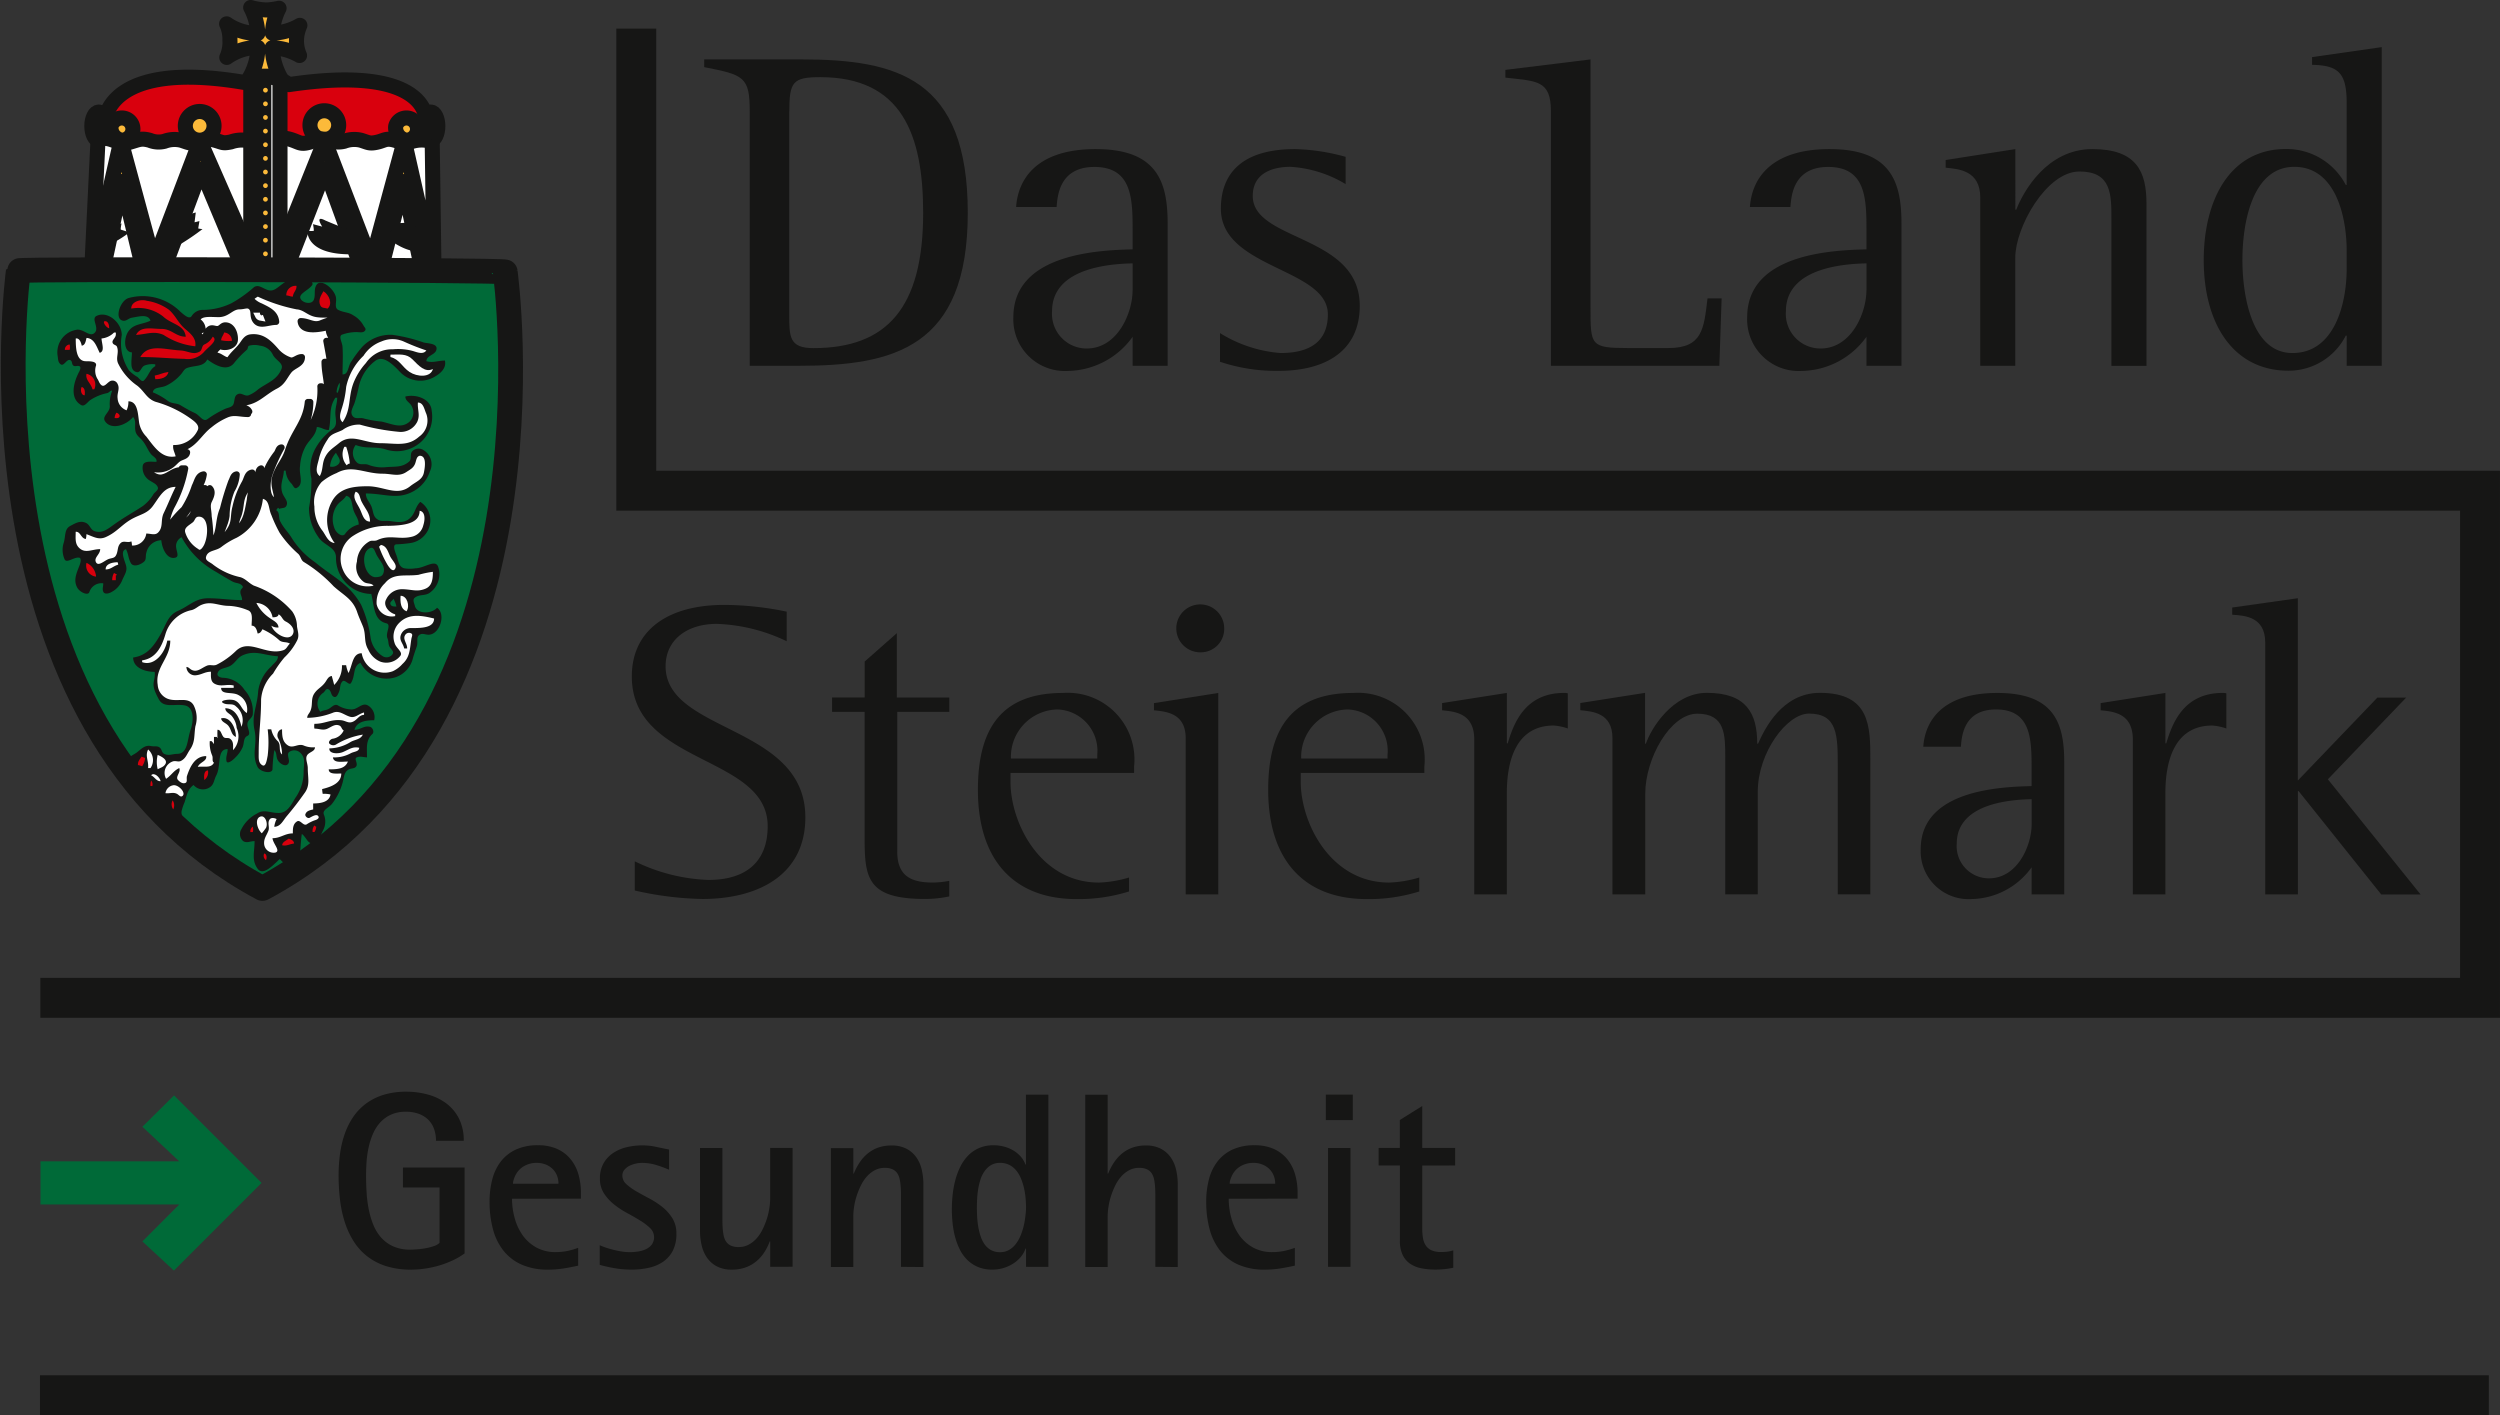 <svg xmlns="http://www.w3.org/2000/svg" width="125.222" height="70.886" viewBox="0 0 125.222 70.886"><rect x="0" y="0" width="125.222" height="70.886" fill="#333333" stroke="none"/><g transform="translate(-1285.338 -8024.197)"><path d="M97.288,179.567a4.87,4.87,0,0,1-.677.256,5.094,5.094,0,0,1-.711.156,4.885,4.885,0,0,1-.69.052,4.08,4.08,0,0,1-1.261-.177,3.012,3.012,0,0,1-.949-.494,2.968,2.968,0,0,1-.678-.754,4.185,4.185,0,0,1-.443-.962,5.969,5.969,0,0,1-.238-1.117,10.31,10.31,0,0,1-.07-1.215,7.913,7.913,0,0,1,.073-1.09,5.062,5.062,0,0,1,.238-1,3.6,3.6,0,0,1,.43-.852,2.8,2.8,0,0,1,.641-.662,2.933,2.933,0,0,1,.873-.434,3.8,3.8,0,0,1,1.133-.156,4.037,4.037,0,0,1,1.1.147,2.7,2.7,0,0,1,.919.449,2.171,2.171,0,0,1,.629.763,2.415,2.415,0,0,1,.232,1.1H96.449a1.686,1.686,0,0,0-.107-.62,1.235,1.235,0,0,0-.3-.455,1.336,1.336,0,0,0-.473-.281,1.863,1.863,0,0,0-.62-.1,1.789,1.789,0,0,0-.748.144,1.659,1.659,0,0,0-.537.385,2.014,2.014,0,0,0-.363.559,3.613,3.613,0,0,0-.22.672,4.981,4.981,0,0,0-.107.724q-.027.369-.027.705,0,.384.024.812a6.321,6.321,0,0,0,.1.84,4.5,4.5,0,0,0,.225.787,2.21,2.21,0,0,0,.393.66,1.8,1.8,0,0,0,.609.452,2.056,2.056,0,0,0,.869.168c.085,0,.2-.005.335-.015a3.919,3.919,0,0,0,.426-.055,2.708,2.708,0,0,0,.414-.107.7.7,0,0,0,.286-.165v-2.771H94.794v-1h3.089v4.3A3.377,3.377,0,0,1,97.288,179.567Z" transform="translate(1210.727 7907.761)" fill="#161615"/><path d="M110.964,180.271a3.633,3.633,0,0,0,.135.977,2.707,2.707,0,0,0,.4.858,2.084,2.084,0,0,0,.681.607,1.951,1.951,0,0,0,.974.232,2.857,2.857,0,0,0,.571-.055,3.707,3.707,0,0,0,.552-.159v.892q-.378.085-.742.143a4.753,4.753,0,0,1-.748.058,3.226,3.226,0,0,1-1.352-.256,2.4,2.4,0,0,1-.912-.711,2.955,2.955,0,0,1-.519-1.077,5.319,5.319,0,0,1-.165-1.361,4.344,4.344,0,0,1,.137-1.12,2.461,2.461,0,0,1,.433-.9,2.025,2.025,0,0,1,.754-.592,2.582,2.582,0,0,1,1.1-.214,2.32,2.32,0,0,1,.953.181,1.83,1.83,0,0,1,.668.5,2.105,2.105,0,0,1,.4.757,3.32,3.32,0,0,1,.131.952v.287Zm2.244-1.179a.966.966,0,0,0-.229-.328,1.047,1.047,0,0,0-.345-.212,1.187,1.187,0,0,0-.43-.076,1.255,1.255,0,0,0-.657.173,1.1,1.1,0,0,0-.442.513,1.565,1.565,0,0,0-.064.176.618.618,0,0,0-.028.182h2.277A1.077,1.077,0,0,0,113.208,179.092Z" transform="translate(1200.021 7903.968)" fill="#161615"/><path d="M127,182.025a1.821,1.821,0,0,1-.18.851,1.5,1.5,0,0,1-.489.555,2.055,2.055,0,0,1-.714.3,3.876,3.876,0,0,1-.858.092,5.091,5.091,0,0,1-.809-.064,7.432,7.432,0,0,1-.79-.174V182.6a3.016,3.016,0,0,0,.349.134q.19.062.392.11t.4.077a2.664,2.664,0,0,0,.367.027,2.781,2.781,0,0,0,.4-.031,1.425,1.425,0,0,0,.395-.113.8.8,0,0,0,.3-.232.632.632,0,0,0-.083-.833,2.882,2.882,0,0,0-.5-.378q-.3-.183-.655-.376a4.326,4.326,0,0,1-.655-.433,2.347,2.347,0,0,1-.5-.552,1.33,1.33,0,0,1-.2-.739,1.5,1.5,0,0,1,.183-.766,1.537,1.537,0,0,1,.479-.513,2.078,2.078,0,0,1,.675-.29,3.28,3.28,0,0,1,.776-.092,3.18,3.18,0,0,1,.681.07q.32.07.669.137v1.013a5.9,5.9,0,0,0-.663-.243,2.433,2.433,0,0,0-.7-.1,1.485,1.485,0,0,0-.308.036,1.333,1.333,0,0,0-.318.113.782.782,0,0,0-.25.2.435.435,0,0,0-.1.286.569.569,0,0,0,.2.43,2.83,2.83,0,0,0,.5.36q.3.173.653.359a4.224,4.224,0,0,1,.653.427,2.227,2.227,0,0,1,.5.564A1.435,1.435,0,0,1,127,182.025Z" transform="translate(1192.218 7903.968)" fill="#161615"/><path d="M138.81,183.874V182.6h-.024a2.677,2.677,0,0,1-.293.58,1.945,1.945,0,0,1-.415.448,1.8,1.8,0,0,1-.534.287,2.01,2.01,0,0,1-.65.1,1.585,1.585,0,0,1-.751-.162,1.374,1.374,0,0,1-.495-.433,1.805,1.805,0,0,1-.272-.626,3.267,3.267,0,0,1-.082-.745v-4.127h1.123v3.626q0,.177.012.36a2.8,2.8,0,0,0,.049.394.848.848,0,0,0,.123.308.583.583,0,0,0,.236.2.91.91,0,0,0,.395.073,1.037,1.037,0,0,0,.5-.12,1.45,1.45,0,0,0,.4-.317,1.966,1.966,0,0,0,.3-.455,3.882,3.882,0,0,0,.212-.525,3.538,3.538,0,0,0,.125-.535,3.3,3.3,0,0,0,.04-.485v-2.528h1.123v5.952Z" transform="translate(1185.106 7903.777)" fill="#161615"/><path d="M154.64,183.684v-3.608c0-.126,0-.252-.012-.378a2.778,2.778,0,0,0-.049-.388.886.886,0,0,0-.122-.311.577.577,0,0,0-.235-.2.9.9,0,0,0-.394-.073,1.043,1.043,0,0,0-.5.119,1.446,1.446,0,0,0-.4.318,1.992,1.992,0,0,0-.3.455,3.815,3.815,0,0,0-.211.525,3.413,3.413,0,0,0-.125.534,3.3,3.3,0,0,0-.039.486v2.527H151.13v-5.952h1.124v1.276h.024a3.043,3.043,0,0,1,.305-.577,2.037,2.037,0,0,1,.409-.445,1.733,1.733,0,0,1,.525-.287,1.983,1.983,0,0,1,.647-.1,1.591,1.591,0,0,1,.751.162,1.387,1.387,0,0,1,.495.431,1.766,1.766,0,0,1,.272.623,3.293,3.293,0,0,1,.082.745v4.127Z" transform="translate(1175.826 7903.968)" fill="#161615"/><path d="M169.485,180.089v-.916h-.024a1.349,1.349,0,0,1-.265.452,1.7,1.7,0,0,1-.4.33,1.923,1.923,0,0,1-.986.274,1.861,1.861,0,0,1-.727-.131,1.7,1.7,0,0,1-.537-.354,1.966,1.966,0,0,1-.376-.522,3.3,3.3,0,0,1-.238-.632,4.431,4.431,0,0,1-.125-.687,6.7,6.7,0,0,1-.037-.69q0-.336.037-.705a4.819,4.819,0,0,1,.128-.727,3.685,3.685,0,0,1,.247-.681,2.2,2.2,0,0,1,.388-.568,1.723,1.723,0,0,1,.552-.388,1.816,1.816,0,0,1,.748-.144,2.016,2.016,0,0,1,.494.062,1.8,1.8,0,0,1,.455.181,1.572,1.572,0,0,1,.379.3,1.288,1.288,0,0,1,.259.421h.024v-3.5h1.124v8.626Zm0-2.982c0-.138-.007-.289-.022-.455a3.711,3.711,0,0,0-.076-.493,3.028,3.028,0,0,0-.147-.475,1.6,1.6,0,0,0-.235-.409,1.077,1.077,0,0,0-.348-.286,1.007,1.007,0,0,0-.473-.107.865.865,0,0,0-.452.113,1.057,1.057,0,0,0-.32.3,1.5,1.5,0,0,0-.208.421,3.291,3.291,0,0,0-.116.485,4.523,4.523,0,0,0-.052.488q-.012.24-.012.436t.012.439a4.549,4.549,0,0,0,.052.491,3.2,3.2,0,0,0,.116.481,1.561,1.561,0,0,0,.2.417.982.982,0,0,0,.32.293.931.931,0,0,0,.467.109.876.876,0,0,0,.445-.113,1.152,1.152,0,0,0,.339-.3,1.8,1.8,0,0,0,.241-.427,3.317,3.317,0,0,0,.156-.488,3.752,3.752,0,0,0,.082-.488C169.477,177.377,169.485,177.233,169.485,177.107Z" transform="translate(1167.245 7907.562)" fill="#161615"/><path d="M185.416,180.089v-3.608q0-.189-.012-.378a2.78,2.78,0,0,0-.049-.387.878.878,0,0,0-.122-.311.571.571,0,0,0-.235-.2.9.9,0,0,0-.394-.073,1.042,1.042,0,0,0-.5.119,1.438,1.438,0,0,0-.4.318,1.994,1.994,0,0,0-.3.455,3.865,3.865,0,0,0-.21.525,3.366,3.366,0,0,0-.125.534,3.3,3.3,0,0,0-.04.486v2.527h-1.123v-8.626h1.123v3.95h.024a3.067,3.067,0,0,1,.305-.577,2.057,2.057,0,0,1,.409-.445,1.739,1.739,0,0,1,.525-.287,1.983,1.983,0,0,1,.647-.1,1.59,1.59,0,0,1,.751.162,1.387,1.387,0,0,1,.495.431,1.758,1.758,0,0,1,.272.623,3.271,3.271,0,0,1,.082.745v4.127Z" transform="translate(1157.791 7907.562)" fill="#161615"/><path d="M197.672,180.271a3.632,3.632,0,0,0,.134.977,2.724,2.724,0,0,0,.4.858,2.094,2.094,0,0,0,.681.607,1.951,1.951,0,0,0,.973.232,2.854,2.854,0,0,0,.571-.055,3.717,3.717,0,0,0,.553-.159v.892q-.378.085-.742.143a4.75,4.75,0,0,1-.748.058,3.225,3.225,0,0,1-1.352-.256,2.406,2.406,0,0,1-.913-.711,2.968,2.968,0,0,1-.519-1.077,5.32,5.32,0,0,1-.165-1.361,4.326,4.326,0,0,1,.137-1.12,2.461,2.461,0,0,1,.433-.9,2.027,2.027,0,0,1,.753-.592,2.587,2.587,0,0,1,1.1-.214,2.32,2.32,0,0,1,.953.181,1.835,1.835,0,0,1,.669.5,2.1,2.1,0,0,1,.4.757,3.292,3.292,0,0,1,.132.952v.287Zm2.244-1.179a.971.971,0,0,0-.229-.328,1.057,1.057,0,0,0-.345-.212,1.188,1.188,0,0,0-.43-.076,1.256,1.256,0,0,0-.657.173,1.1,1.1,0,0,0-.442.513,1.567,1.567,0,0,0-.065.176.646.646,0,0,0-.028.182H200A1.07,1.07,0,0,0,199.916,179.092Z" transform="translate(1149.211 7903.968)" fill="#161615"/><path d="M211.014,172.739v-1.276h1.35v1.276Zm.11,7.35v-5.952h1.124v5.952Z" transform="translate(1140.734 7907.562)" fill="#161615"/><path d="M219.586,175.828V179a2.745,2.745,0,0,0,.037.464.953.953,0,0,0,.14.369.68.68,0,0,0,.29.241,1.155,1.155,0,0,0,.479.085,2.585,2.585,0,0,0,.308-.018,1.428,1.428,0,0,0,.3-.067v.873a4.282,4.282,0,0,1-.891.092,3.558,3.558,0,0,1-.717-.067,1.505,1.505,0,0,1-.562-.232,1.111,1.111,0,0,1-.371-.446,1.647,1.647,0,0,1-.134-.708v-3.761H217.4v-.879h1.062v-1.4l1.123-.7v2.1h1.649v.879Z" transform="translate(1136.991 7906.75)" fill="#161615"/><path d="M61.807,57.869l.318-6.649L69.675,48.5a1.476,1.476,0,0,1,1.854.117l7.317,2.773.033,6.532Z" transform="translate(1228.169 7979.77)" fill="#fff"/><path d="M134.806,112.554a15.468,15.468,0,0,0-3.138-.339c-2.82,0-4.622,1.272-4.622,3.583,0,4.452,6.805,3.922,6.805,7.5,0,1.8-1.1,2.693-2.968,2.693a9.082,9.082,0,0,1-3.689-.933v1.463a16.476,16.476,0,0,0,3.392.424c2.735,0,5.152-1.166,5.152-4.092,0-4.643-7-4.219-7-7.568,0-1.293,1.039-2.12,2.565-2.12a8.776,8.776,0,0,1,3.5.869v-1.484Z" transform="translate(1189.939 7942.281)" fill="#161615"/><path d="M157.14,128.049a4.96,4.96,0,0,1-.806.084c-1.039,0-1.8-.275-1.8-1.548v-7h2.608v-.72h-2.629v-3.223l-1.611,1.421v1.8h-1.632v.72H152.9v6.382c0,1.993.191,2.99,3.032,2.99a5.851,5.851,0,0,0,1.208-.128v-.784Z" transform="translate(1175.746 7940.27)" fill="#161615"/><path d="M176.488,132.111a5.894,5.894,0,0,1-1.505.254c-2.947,0-4.431-2.989-4.431-5.046v-.445h6.19v-.318a3.341,3.341,0,0,0-3.562-3.689c-3.1,0-4.261,1.8-4.261,4.855,0,3.54,1.824,5.47,4.94,5.47a8.425,8.425,0,0,0,2.629-.382v-.7Zm-1.59-5.958h-4.325a2.375,2.375,0,0,1,2.332-2.459,2.073,2.073,0,0,1,1.993,2.268v.191Z" transform="translate(1165.401 7936.039)" fill="#161615" fill-rule="evenodd"/><path d="M191.806,126.717h1.632V116.625l-3.222.509v.361c.593.063,1.59.127,1.59,1.4v7.823Zm.742-12.127a1.172,1.172,0,0,0,1.187-1.187,1.2,1.2,0,1,0-1.187,1.187Z" transform="translate(1152.922 7942.281)" fill="#161615" fill-rule="evenodd"/><path d="M211.606,132.111a5.892,5.892,0,0,1-1.506.254c-2.946,0-4.431-2.989-4.431-5.046v-.445h6.191v-.318a3.341,3.341,0,0,0-3.561-3.689c-3.1,0-4.261,1.8-4.261,4.855,0,3.54,1.823,5.47,4.94,5.47a8.425,8.425,0,0,0,2.629-.382v-.7Zm-1.59-5.958h-4.325a2.375,2.375,0,0,1,2.332-2.459,2.073,2.073,0,0,1,1.993,2.268v.191Z" transform="translate(1144.822 7936.039)" fill="#161615" fill-rule="evenodd"/><path d="M226.688,132.959h1.633V127.87c0-1.293.3-3.371,2.353-3.371a2.759,2.759,0,0,1,.7.148v-1.76a.589.589,0,0,0-.191-.021c-2.014,0-2.544,1.632-2.819,2.523h-.042v-2.523l-3.244.509v.361c.615.063,1.611.127,1.611,1.463v7.76Z" transform="translate(1132.493 7936.039)" fill="#161615"/><path d="M243.432,132.959h1.633v-5.046c0-1.76,1.25-4.007,2.607-4.007,1.4,0,1.4,1.06,1.4,2.2v6.848H250.7v-5.131c0-1.972,1.463-3.922,2.565-3.922,1.442,0,1.442,1.1,1.442,2.672v6.381h1.632v-6.721c0-1.675,0-3.371-2.523-3.371-1.908,0-2.778,1.823-3.1,2.544h-.043c0-1.505-.53-2.544-2.523-2.544-1.717,0-2.8,1.8-3.053,2.544h-.042v-2.544l-3.244.509v.361c.615.063,1.611.127,1.611,1.4v7.823Z" transform="translate(1122.682 7936.039)" fill="#161615"/><path d="M288.544,132.959h1.632v-6.636c0-1.95-.509-3.456-3.35-3.456-2.8,0-3.625,1.442-3.71,2.693H285c.042-.551.148-1.866,1.76-1.866,1.781,0,1.781,1.526,1.781,3.011v.827c-1.378.042-5.554.127-5.554,3.159a2.4,2.4,0,0,0,2.544,2.5,3.781,3.781,0,0,0,3.011-1.59v1.357Zm0-3.519c0,1.06-.7,2.713-2.141,2.713a1.613,1.613,0,0,1-1.611-1.738c0-2.078,2.862-2.205,3.753-2.227v1.251Z" transform="translate(1098.557 7936.039)" fill="#161615" fill-rule="evenodd"/><path d="M306.361,132.959h1.632V127.87c0-1.293.3-3.371,2.353-3.371a2.762,2.762,0,0,1,.7.148v-1.76a.587.587,0,0,0-.19-.021c-2.014,0-2.544,1.632-2.82,2.523h-.042v-2.523l-3.244.509v.361c.615.063,1.612.127,1.612,1.463v7.76Z" transform="translate(1085.807 7936.039)" fill="#161615"/><path d="M322.328,126.237h1.633v-5.173H324l4.135,5.173h1.971l-4.643-5.767,3.922-4.092h-1.442l-3.985,4.155V111.4l-3.286.466v.361c.615.043,1.654.085,1.654,1.4v12.615Z" transform="translate(1076.475 7942.761)" fill="#161615"/><path d="M138.081,61.565h2.462c4.766,0,8.46-.912,8.46-7.662s-3.534-7.685-8.369-7.685H135.8v.388c1.984.388,2.281.479,2.281,2.212V61.565Zm1.983-12.747c0-1.482.182-1.71,1.551-1.71,4.082,0,5.153,2.873,5.153,6.8,0,4.765-1.824,6.772-5.5,6.772-1.208,0-1.208-.57-1.208-1.687V48.818Z" transform="translate(1184.81 7980.954)" fill="#161615" fill-rule="evenodd"/><path d="M179.176,67.923h1.756V60.786c0-2.1-.547-3.717-3.6-3.717-3.01,0-3.9,1.55-3.99,2.9h2.029c.045-.593.159-2.006,1.892-2.006,1.915,0,1.915,1.642,1.915,3.238v.889c-1.482.046-5.974.137-5.974,3.4a2.586,2.586,0,0,0,2.736,2.691,4.066,4.066,0,0,0,3.238-1.71v1.459Zm0-3.785c0,1.14-.752,2.919-2.3,2.919a1.735,1.735,0,0,1-1.733-1.87c0-2.235,3.078-2.371,4.036-2.394v1.346Z" transform="translate(1162.892 7974.596)" fill="#161615" fill-rule="evenodd"/><path d="M204.5,57.457a10.248,10.248,0,0,0-2.531-.388c-2.668,0-3.717,1.232-3.717,2.987,0,3.01,5.359,2.964,5.359,5.29,0,1.437-1,1.938-2.371,1.938a6.713,6.713,0,0,1-3.033-1v1.437a8.844,8.844,0,0,0,2.942.456c2.326,0,4.059-.98,4.059-3.261,0-3.58-5.359-3.215-5.359-5.5,0-1.095.912-1.459,1.893-1.459a6.048,6.048,0,0,1,2.759.866V57.457Z" transform="translate(1148.238 7974.596)" fill="#161615"/><path d="M235.014,61.565h8.437l.114-3.375h-.707c-.183,1.528-.251,2.486-1.961,2.486h-2.03c-1.869,0-1.869-.137-1.869-2.007V46.219l-4.264.524v.388c1.573.183,2.28.114,2.28,1.687V61.565Z" transform="translate(1128.007 7980.954)" fill="#161615"/><path d="M267.959,67.923h1.755V60.786c0-2.1-.547-3.717-3.6-3.717-3.01,0-3.9,1.55-3.991,2.9h2.029c.046-.593.16-2.006,1.893-2.006,1.916,0,1.916,1.642,1.916,3.238v.889c-1.483.046-5.975.137-5.975,3.4a2.585,2.585,0,0,0,2.736,2.691,4.069,4.069,0,0,0,3.239-1.71v1.459Zm0-3.785c0,1.14-.753,2.919-2.3,2.919a1.735,1.735,0,0,1-1.733-1.87c0-2.235,3.079-2.371,4.037-2.394v1.346Z" transform="translate(1110.866 7974.596)" fill="#161615" fill-rule="evenodd"/><path d="M287.731,67.923h1.756V62.5c0-1.5,1.55-4.309,3.215-4.309,1.6,0,1.6,1.14,1.6,2.371v7.365h1.757V59.806c0-1.619-.5-2.737-2.714-2.737-2.28,0-3.466,2.144-3.808,3.033h-.046V57.069L286,57.616V58c.661.068,1.733.137,1.733,1.5v8.414Z" transform="translate(1096.794 7974.596)" fill="#161615"/><path d="M324.384,60.694h1.756V44.732l-3.489.5v.388c1.345.023,1.733.433,1.733,1.915v4.1h-.046a3.347,3.347,0,0,0-2.987-1.8c-2.85,0-4.127,2.6-4.127,5.564,0,3.193,1.482,5.541,4.241,5.541a3.21,3.21,0,0,0,2.874-1.756h.046v1.5Zm0-4.857c0,1.755-.615,4.218-2.714,4.218-2.121,0-2.508-3.079-2.508-4.652,0-1.847.479-4.674,2.6-4.674,2.075,0,2.622,2.508,2.622,4.2v.912Z" transform="translate(1078.496 7981.825)" fill="#161615" fill-rule="evenodd"/><path d="M85.334,42.486V65.634h92.351v25.4H55.484" transform="translate(1231.874 7983.142)" fill="none" stroke="#161615" stroke-miterlimit="3.864" stroke-width="2"/><path d="M81.808,48.4h.672v9.566h-.672V48.4Z" transform="translate(1216.448 7979.674)" fill="#161615"/><path d="M84.439,61.671c.012.006,2.218-5.58,2.218-5.58l2.325,5.99,1.691-5.919,1.5,6.553-.6-.047-.987-4.41-1.128,4.386-.881.023s-1.879-5.12-1.9-5.114-1.913,5.046-1.937,5.062a1.948,1.948,0,0,1-.316,0s.006-.95.017-.944Z" transform="translate(1214.916 7975.169)" fill="#fcba3a"/><path d="M61.693,62.548l1.441-6.229L64.8,62.2s2.259-5.915,2.282-5.913,2.583,5.724,2.6,5.741.022.688.022.688l-.526-.02-2.026-5.043-1.846,5H64.259s-1.088-4.309-1.066-4.293-.923,4.261-.93,4.263-.571-.075-.571-.075Z" transform="translate(1228.235 7975.053)" fill="#fcba3a"/><path d="M84.4,48.691l.26.14s.232.142.24.12.453-.077.5-.1.612-.058.64-.06.64-.04.64-.04l.6-.019.46-.02s.632.022.66.02.76.1.76.1l.56.12s.552.163.58.16.6.3.6.3l.48.42.32.56s.251,1.333.26,1.36a3.778,3.778,0,0,1-.54-.035l-.42.115-.56.02-.54-.16-.46.025s-.428.138-.44.135l-.58-.135h-.46l-.6.115-.491-.115s-.516-.042-.508-.045l-.4.14s-.427.083-.46.08-.448-.175-.44-.175-.42-.065-.42-.065-.307.065-.32.065.08-3.025.08-3.025Z" transform="translate(1214.979 7979.505)" fill="#d9000d"/><path d="M62.792,50.341l.22-.42s.392-.457.42-.48.272-.258.32-.28.493-.3.5-.28.64-.22.64-.22l.64-.16.66-.08c.027,0,.713-.017.76-.02s.852.042.88.04.692.063.72.06.52.06.52.06l.68.06.4-.16.04,3.159-.38-.075s-.427.038-.46.055-.62.08-.62.08l-.58-.18-.46.08-.46.12a2.849,2.849,0,0,0-.4-.08c-.013.017-.66-.12-.66-.12a5.1,5.1,0,0,0-.52.12c.007.017-.547-.075-.56-.075a5.191,5.191,0,0,1-.6-.025c.008-.023-.787.243-.76.22a2.166,2.166,0,0,0-.42-.14l-.5-.1-.351.033.331-1.193Z" transform="translate(1227.785 7979.675)" fill="#d9000d"/><path d="M65.293,58.017l1.893-5.076,2.128,5.075Zm13.56.1-1.488-6.589-1.651,6.1-2.337-6.107-2.247,5.6m7.151,1.018-.972-4.568-1.148,4.546m-.871,0-1.884-5.175-2,5.123M62.379,50.47c.014-.014.186-3.014,6.956-1.867a3.022,3.022,0,0,1,.993-.28,1.973,1.973,0,0,1,1.259.392c6.833-1.023,6.836,1.632,6.851,1.646M61.711,57.916l.311-6.428m16.831,6.627-.093-6.658" transform="translate(1228.225 7979.721)" fill="none" stroke="#161615" stroke-linejoin="round" stroke-width="0.754"/><path d="M82.435,69.574a.118.118,0,1,1,.118.118.118.118,0,0,1-.118-.118Z" transform="translate(1216.081 7967.337)" fill="#fcba3a"/><path d="M82.435,67.925a.118.118,0,1,1,.118.118.118.118,0,0,1-.118-.118Z" transform="translate(1216.081 7968.304)" fill="#fcba3a"/><path d="M82.435,66.275a.118.118,0,1,1,.118.118.118.118,0,0,1-.118-.118Z" transform="translate(1216.081 7969.271)" fill="#fcba3a"/><path d="M82.435,64.625a.118.118,0,1,1,.118.118.118.118,0,0,1-.118-.118Z" transform="translate(1216.081 7970.237)" fill="#fcba3a"/><path d="M82.435,62.975a.118.118,0,1,1,.118.118.118.118,0,0,1-.118-.118Z" transform="translate(1216.081 7971.204)" fill="#fcba3a"/><path d="M82.435,61.324a.118.118,0,1,1,.118.118.118.118,0,0,1-.118-.118Z" transform="translate(1216.081 7972.172)" fill="#fcba3a"/><path d="M82.435,59.676a.118.118,0,1,1,.118.118.118.118,0,0,1-.118-.118Z" transform="translate(1216.081 7973.137)" fill="#fcba3a"/><path d="M82.435,58.026a.118.118,0,1,1,.118.118.118.118,0,0,1-.118-.118Z" transform="translate(1216.081 7974.104)" fill="#fcba3a"/><path d="M82.435,56.375a.118.118,0,1,1,.118.118.118.118,0,0,1-.118-.118Z" transform="translate(1216.081 7975.072)" fill="#fcba3a"/><path d="M82.435,54.725a.118.118,0,1,1,.118.118.118.118,0,0,1-.118-.118Z" transform="translate(1216.081 7976.039)" fill="#fcba3a"/><path d="M82.435,53.075a.118.118,0,1,1,.118.118.118.118,0,0,1-.118-.118Z" transform="translate(1216.081 7977.005)" fill="#fcba3a"/><path d="M82.435,51.426a.118.118,0,1,1,.118.118.118.118,0,0,1-.118-.118Z" transform="translate(1216.081 7977.972)" fill="#fcba3a"/><path d="M82.435,49.776a.118.118,0,1,1,.118.118.118.118,0,0,1-.118-.118Z" transform="translate(1216.081 7978.938)" fill="#fcba3a"/><path d="M61.921,65.731l1.076-.4-.061.369.369-.062s-.061.294-.031.307.43.136.43.136a5.881,5.881,0,0,1-1.813.94l.031-1.291Z" transform="translate(1228.12 7969.754)" fill="#161615"/><path d="M70.071,65.075l1.26-.338-.061.492.245-.061s-.061.355-.061.369a1.2,1.2,0,0,0,.215.031,11.885,11.885,0,0,1-2.428,1.445s.769-1.919.83-1.937Z" transform="translate(1223.813 7970.103)" fill="#161615"/><path d="M89.8,66.019c-.062.014-1.107-.43-1.107-.43-.554-.294-.154.308-.154.308l-.461-.123s.062.325.031.338a2.368,2.368,0,0,1-.308,0s-.123,1.247,2.367,1.168a9.072,9.072,0,0,0-.369-1.26Z" transform="translate(1212.938 7969.651)" fill="#161615"/><path d="M97.86,65.987l1.076-.062.123.308s.492.017.492.061a6.824,6.824,0,0,1-.369.584l.461.277s-.491.693-1.967-.369l.184-.8Z" transform="translate(1207.149 7969.406)" fill="#161615"/><path d="M80.942,48.65l0,9.536,1.464-.012V48.584" transform="translate(1216.957 7979.568)" fill="none" stroke="#161615" stroke-miterlimit="3.864" stroke-width="0.754"/><path d="M79.076,43.6a1.575,1.575,0,0,1,.857-.218,1.531,1.531,0,0,1,.892.242,3.282,3.282,0,0,1-.52-1.669,2.938,2.938,0,0,1,1.368.39,1.871,1.871,0,0,1-.152-.768,1.954,1.954,0,0,1,.17-.743,2.9,2.9,0,0,1-1.378.391,3.112,3.112,0,0,1,.335-1.247,3.757,3.757,0,0,1-.614.086,3.19,3.19,0,0,1-.808-.123,3.037,3.037,0,0,1,.358,1.3,2.71,2.71,0,0,1-1.563-.481,1.815,1.815,0,0,1,.165.814,1.851,1.851,0,0,1-.156.867,2.682,2.682,0,0,1,1.56-.5,3.126,3.126,0,0,1-.513,1.655Z" transform="translate(1218.668 7984.632)" fill="#fcba3a" stroke="#161615" stroke-linejoin="round" stroke-width="0.754"/><path d="M73.026,53.236a.719.719,0,1,1,.719.72.719.719,0,0,1-.719-.72Z" transform="translate(1221.595 7977.263)" fill="#fcba3a" stroke="#161615" stroke-miterlimit="3.864" stroke-width="0.754"/><path d="M88.106,53.15a.719.719,0,1,1,.719.719.719.719,0,0,1-.719-.719Z" transform="translate(1212.758 7977.314)" fill="#fcba3a" stroke="#161615" stroke-miterlimit="3.864" stroke-width="0.754"/><path d="M64.044,53.333a.556.556,0,1,1,.538.694.631.631,0,0,1-.538-.694Z" transform="translate(1226.857 7977.191)" fill="#fcba3a" stroke="#161615" stroke-miterlimit="3.864" stroke-width="0.754"/><path d="M98.475,53.333a.556.556,0,1,1,.538.694.631.631,0,0,1-.538-.694Z" transform="translate(1206.682 7977.191)" fill="#fcba3a" stroke="#161615" stroke-miterlimit="3.864" stroke-width="0.754"/><path d="M101.887,53.286c0-.39.157-.706.35-.706s.35.316.35.706-.156.706-.35.706-.35-.316-.35-.706Z" transform="translate(1204.682 7977.227)" fill="#fcba3a" stroke="#161615" stroke-miterlimit="3.864" stroke-width="0.754"/><path d="M61.713,53.286c0-.39.156-.706.35-.706s.349.316.349.706-.156.706-.349.706-.35-.316-.35-.706Z" transform="translate(1228.224 7977.227)" fill="#fcba3a" stroke="#161615" stroke-miterlimit="3.864" stroke-width="0.754"/><path d="M62.1,55.865c.012,0,.1-.179.557-.041s.491.275.953.144.563-.219,1.007-.1a1.171,1.171,0,0,0,.737.05,1.447,1.447,0,0,1,.845-.05c.372.116.419.181.791.1s.448-.225.878-.106.387.173.812.088a1.685,1.685,0,0,1,1.037-.024m1.384-.062c.012,0,.1-.179.557-.041s.491.275.953.144.563-.219,1.007-.1a1.171,1.171,0,0,0,.737.05,1.447,1.447,0,0,1,.845-.05c.372.116.419.181.791.1s.448-.225.877-.106.386.173.813.088a1.685,1.685,0,0,1,1.037-.024M64.287,62.354l-1.063-4.42-.951,4.42-.559-.028,1.455-6.435,1.651,6.1,2.313-6.085,2.525,5.75" transform="translate(1228.224 7975.356)" fill="none" stroke="#161615" stroke-linejoin="round" stroke-width="0.754"/><path d="M52.46,71.7c-.01.1-3.069,22.767,12.227,30.943h0c15.3-8.176,12.172-30.778,12.162-30.882s-24.38-.165-24.39-.061Z" transform="translate(1233.796 7966.057)" fill="#006a38" stroke="#161615" stroke-linejoin="round" stroke-width="1.241" fill-rule="evenodd"/><path d="M71.844,77.382c.311.015.259-.42.45-.66A5.746,5.746,0,0,1,72.833,76a1.94,1.94,0,0,1,1.5-.6,8.015,8.015,0,0,1,1.589.389c.269.049.67.056.629.33-.045.3-.491.292-.509.6.348.1.566-.03.929-.03.082.359-.188.626-.51.809a1.4,1.4,0,0,1-1.768-.27c-.356-.371-.832-.835-1.229-.51a2.191,2.191,0,0,0-.809,1.289,8.183,8.183,0,0,1-.21.809c-.086.24-.247.457-.09.659.139.176.359.045.569.12a5.7,5.7,0,0,0,.869.15c.525.112.959.363,1.379.03A.637.637,0,0,0,75.32,79c-.09-.217-.33-.273-.33-.51.57-.135,1.289.135,1.319.72a1.7,1.7,0,0,1-.539,1.558,1.8,1.8,0,0,1-1.8.36c-.554-.154-.929,0-1.468-.21a.651.651,0,0,0,.09.9c.172.12.341.018.539.09a1.887,1.887,0,0,0,.9.12c.457-.038.79.022,1.139-.27.157-.131.037-.341.15-.509a.445.445,0,0,1,.6-.06.817.817,0,0,1,.3,1.049,1.757,1.757,0,0,1-.809.989c-.817.461-1.461.12-2.4.12,0,.265.164.389.27.629.112.255.071.5.3.66.2.139.386.056.629.09.393.056.73.123,1.018-.15.266-.251.248-.547.51-.809a1.1,1.1,0,0,1,.36,1.468,1.168,1.168,0,0,1-.9.6,6.444,6.444,0,0,1-.659.06c-.206.015-.075.345,0,.539.108.277.1.573.39.66a1.706,1.706,0,0,0,.569,0c.446,0,1.011-.487,1.139-.06a1.139,1.139,0,0,1-.39,1.259c-.243.206-.524.079-.779.27-.131.1-.041.262,0,.419.108.416.824.408,1.109.09.453.3.157,1.3-.39,1.348-.187.015-.322-.094-.479,0-.2.12-.067.375-.15.6-.075.206-.113.33-.18.539a1.343,1.343,0,0,1-.869.989,1.474,1.474,0,0,1-1.768-.72c-.4.176-.24.656-.479,1.019-.09.135-.3-.206-.42-.09-.153.154-.09.341-.18.539-.052.116-.116.281-.24.24-.18-.06-.124-.322-.3-.389-.109-.041-.15.108-.24.179a.657.657,0,0,0-.149.959c.138-.093.27-.067.419-.149s.284-.262.449-.18a1.39,1.39,0,0,0,.689.209c.326,0,.521-.352.809-.209a.676.676,0,0,1,.33.749c-.427,0-.873.067-.989.479.307,0,.483-.225.779-.15.138.034.225.266.12.36-.341.315-.27.7-.27,1.169-.2,0-.326-.071-.509,0-.161.06.067.3-.03.45-.082.127-.221.086-.359.15-.266.127-.248.408-.33.689a3.02,3.02,0,0,1-.509,1.019c-.157.221-.528.322-.419.569a.925.925,0,0,1-.06.809c-.12.27-.2.5-.479.6-.262.094-.341-.289-.57-.45-.075.513-.048.813-.149,1.318-.038.195-.165.386-.359.36-.282-.038-.39-.232-.6-.419-.344.318-.839.862-1.109.479-.311-.438-.149-.839-.149-1.378-.221,0-.386.116-.57,0a.462.462,0,0,1-.09-.6,1.778,1.778,0,0,1,.779-.779c.344-.236.659-.03,1.079-.03.438,0,.614-.375.839-.749a2.24,2.24,0,0,0,.42-1.289c0-.378.116-.693-.15-.959a.432.432,0,0,0-.569-.06c-.18.138.082.419-.06.6-.128.161-.4,0-.51-.18s-.034-.364-.18-.509a7.823,7.823,0,0,0-.09.929c.019.292-.622.169-.749-.09-.318-.637,0-1.131-.149-1.828-.165-.757.138-1.2.18-1.978a2.04,2.04,0,0,1,.659-1.228c.146-.183.33-.273.33-.509-.678-.034-1.112-.323-1.738-.06-.281.116-.352.334-.6.51s-.622.113-.689.42c-.03.139.157.209.3.209a1.333,1.333,0,0,1,1.049.6,1.6,1.6,0,0,1,.419,1.2c0,.225-.258.285-.27.51s.209.505,0,.6-.15.349-.24.57a1.617,1.617,0,0,1-.36.509c-.123.139-.416.364-.449.18-.041-.228.06-.367.06-.6-.558,0-.311.828-.569,1.319-.124.232-.108.46-.33.6a.613.613,0,0,1-.809-.12c-.3.224-.334.506-.45.869a2.414,2.414,0,0,0-.15.449c-.026.195.12.435-.06.509a.7.7,0,0,1-.869-.449c-.154-.341-.067-.6-.24-.929-.187.071-.3.3-.479.21-.311-.15-.367-.465-.36-.809.011-.5-.839-.64-.659-1.109.082-.217.27-.243.45-.389.225-.18.4-.364.689-.3.173.037.322-.03.45.09.1.094.082.24.21.3.232.113.4,0,.659,0,.532-.011.484-.7.66-1.2.161-.461.183-1.142-.3-1.228-.51-.09-1.039.15-1.288-.3-.477-.86-.158-.835-.21-1.379-.506,0-1.079-.213-1.079-.719.7-.1,1.03-.562,1.379-1.169.281-.487.352-.94.869-1.169.577-.255.866-.629,1.5-.629.667,0,1.041.09,1.708.09.007-.2-.142-.333-.06-.509.03-.067.131-.116.09-.18-.12-.184-.318-.135-.51-.24-.344-.188-.532-.308-.869-.51a4.28,4.28,0,0,1-1.678-1.708.489.489,0,0,0-.27.539c.022.184.146.427-.03.479-.419.128-.678-.431-.719-.869a.79.79,0,0,0-.749.629c-.053.168.015.337-.12.45-.195.165-.536.285-.659.06-.135-.247-.109-.438-.24-.689-.3.079-.086.509,0,.809.079.277-.067.457-.18.72a1.157,1.157,0,0,1-.569.629c-.135.072-.333.109-.39-.03s0-.255,0-.419a.637.637,0,0,0-.689.419c-.056.232-.476.026-.6-.18-.217-.367-.067-.708.09-1.108.06-.154.135-.412-.03-.42-.281-.015-.626.323-.719.06a1.16,1.16,0,0,1-.03-.809c.1-.337.022-.678.33-.839.27-.143.5-.282.779-.15.214.1.221.349.449.419.39.12.66-.127.989-.359.528-.374.865-.543,1.408-.9a2.015,2.015,0,0,0,.539-.6c.094-.127.277-.217.21-.36-.075-.161-.214-.2-.36-.3a.742.742,0,0,1-.39-.749c.041-.277.408-.21.689-.21.045-.191-.188-.258-.3-.419-.165-.232-.209-.4-.39-.629-.142-.18-.307-.255-.36-.479-.063-.277.06-.5-.12-.719-.348.427-1.109.67-1.408.21-.165-.255.255-.442.24-.749a1.845,1.845,0,0,1,.12-.779c-.1-.015-.142.09-.24.12a2.443,2.443,0,0,0-.869.359c-.153.12-.281.337-.449.24-.566-.33-.4-1.1-.09-1.678.045-.09.1-.232,0-.27s-.214.041-.3-.03-.041-.225-.15-.27c-.183-.079-.315.326-.479.21-.131-.094-.131-.233-.15-.39a1.144,1.144,0,0,1,.989-1.348c.345-.007.633.4.869.15s-.206-.7.09-.839c.554-.266,1.259.341,1.259.959a2.458,2.458,0,0,0,.359,1.768,1.909,1.909,0,0,0,.42.33c.112.086.228.281.33.18.251-.251.27-.536.569-.72v-.089a1.087,1.087,0,0,0-.539.06c-.176.082-.2.374-.39.33-.386-.09-.24-.592-.24-.989-.416-.019-.416-.708-.18-1.049.273-.394.674-.337,1.109-.539-.116-.349-.569-.21-.929-.15-.18.03-.27.183-.45.15-.449-.082-.142-1.03.3-1.139a2.663,2.663,0,0,1,2.577.689c.176.15.45.412.57.21a.658.658,0,0,1,.6-.3,3.374,3.374,0,0,0,1.378-.329,6.315,6.315,0,0,0,1.139-.809c.232-.161.446.075.719.15.225.06.386-.067.569-.21.431-.333.854-.618,1.348-.39.157.072.375.221.27.36-.214.277-.761.45-.539.719.154.191.539.229.629,0,.1-.262-.011-.468.12-.719.21-.393.906.161.989.6.045.243-.1.517.12.629.277.139.494.1.749.27a1.331,1.331,0,0,1,.51.51c.045.086.138.157.09.24-.094.149-.27.09-.45.09a2.159,2.159,0,0,0-.689.12c-.236.067-.011.382,0,.629.03.539,0,.839,0,1.379Z" transform="translate(1230.652 7965.568)" fill="#161615"/><path d="M85.75,73.614c.019.221-.165.319-.18.539-.131,0-.2-.053-.33-.06a.465.465,0,0,1,.509-.479Z" transform="translate(1214.438 7964.901)" fill="#d9000d"/><path d="M89.45,74.267c.3.183.472.64.21.869-.146-.045-.292-.015-.359-.15-.128-.255.011-.476.149-.719Z" transform="translate(1212.087 7964.518)" fill="#d9000d"/><path d="M78.178,75.713a5.975,5.975,0,0,0-.929.3c-.367.12-.6-.12-.989-.12.049.539.824.424,1.348.3s1-.528,1.379-.15c-.142.1-.289-.007-.45.06a1.931,1.931,0,0,1-.869.18c0,.419.363.573.419.989a7.632,7.632,0,0,1,.09,1.169c-.307-.229-.165-.58-.24-.959-.049-.243-.176-.359-.24-.6h-.15c.1.532.154.843.24,1.378.045.289.131.487,0,.749a3.688,3.688,0,0,0-.21-1.079h-.12c0,.749.266,1.206.03,1.918-.12.36.03.644-.18.959,0-.644.412-1.15,0-1.648H77.25a3.584,3.584,0,0,1-.45,1.948,4.229,4.229,0,0,0-.929,2.4h-.09c-.067-1.438.959-2.128.959-3.565h-.12c-.1,1.022-.674,1.453-.989,2.427-.169.532-.453.761-.629,1.288-.154.465.09.768.09,1.259-.559,0-.566-.85-.39-1.378a8.7,8.7,0,0,1,.6-1.319c-.149.011-.153.18-.24.3a4.159,4.159,0,0,0-.39.6c-.2.389-.195.67-.359,1.078-.311.772-.09,1.6-.839,1.978a5.192,5.192,0,0,1,.33-.869c.173-.427.026-.757.24-1.169a1.658,1.658,0,0,0,.24-.869c-.18.057-.109.289-.21.45a2.784,2.784,0,0,0-.359,1.139c-.128.659-.191,1.187-.749,1.558a2.251,2.251,0,0,1,.18-.809c.157-.475.057-.746.315-1.177a2.71,2.71,0,0,0,.374-.951c-.255.038-.258.318-.39.539a4.257,4.257,0,0,0-.45,1.2c-.108.386-.026.66-.21,1.019-.149.289-.314.412-.479.689h-.09c0-.517.258-.775.33-1.288a3.5,3.5,0,0,1,.259-1.279,1.726,1.726,0,0,0,.25-.788c-.172.026-.187.206-.27.359a13.049,13.049,0,0,0-.419,1.379c-.292.667-.082,1.292-.629,1.768a8.923,8.923,0,0,0-.09-1.408c0-.315-.112-.532.03-.809.1-.206.195-.434.03-.6a3.163,3.163,0,0,1-.39,1.018.156.156,0,0,0-.06-.12,1.746,1.746,0,0,0,.21-.9h-.09a3.267,3.267,0,0,1-.36.869c-.1.233-.1.416-.27.6-.262.277-.48.389-.719.689.041-.464.315-.663.569-1.049.27-.4.265-.645.5-1.068a1.53,1.53,0,0,0,.308-.729c-.289.045-.318.341-.45.6a5,5,0,0,1-.539,1.139,5.8,5.8,0,0,0-.6.659c-.24.386-.06.712-.06,1.169-.364-.18-.3-.614-.24-1.019a2.958,2.958,0,0,1,.27-.929,6.3,6.3,0,0,0,.689-1.918H70.3c0,.431-.633,1.045-.869.689.36-.015.453-.4.809-.45v-.149c-.378.019-.532.273-.9.359-.3.071-.764-.206-.629-.479a1.112,1.112,0,0,0,1.079-.149c.18-.135.247-.27.449-.36.146-.067.318-.1.33-.27-.165,0-.378-.015-.39-.18.742-.139.966-.782,1.529-1.2a3.477,3.477,0,0,1,.839-.51c.385-.161.659-.03,1.078-.03a.158.158,0,0,1,.06-.12c-.094-.191-.289-.176-.479-.27a.428.428,0,0,0,.06-.18c.753,0,1.071-.494,1.738-.839.344-.176.423-.442.659-.749.225-.292.659-.318.659-.689-.251,0-.4.247-.629.15a1.591,1.591,0,0,1-.66-.45c-.367-.42-.7-.749-1.259-.689-.229.022-.315.206-.45.39-.214.285-.4.4-.6.689-.12.172-.352-.022-.539-.12-.094-.048-.225-.045-.24-.15-.026-.176.142-.24.24-.389.288.142.764.026.779-.3s-.142-.719-.479-.719c-.157,0-.206.153-.36.18s-.281-.086-.419,0c-.172.108-.139.348-.33.419-.146.056-.255-.172-.24-.33a1,1,0,0,0,.21-.06.482.482,0,0,0-.3-.449c.131-.427.66-.33,1.109-.33s.614-.389,1.049-.389c.221,0,.408-.116.569.029.2.18.067.435.21.66.217.345.637.09,1.049.09-.037-.431-.393-.588-.779-.779a1.255,1.255,0,0,1-.45-.3c-.116-.131.15-.262.3-.359a8.3,8.3,0,0,0,1.978.66c.412.034.585.326.989.389.431.067.745-.06,1.109.18Z" transform="translate(1224.138 7964.391)" fill="#fff" stroke="#161615" stroke-linejoin="round" stroke-width="0.31"/><path d="M69.7,77.657a3.572,3.572,0,0,1-1.588-.569c-.491-.217-.839-.034-1.379,0,.229-.461.772-.3,1.288-.3.491,0,.708.39,1.2.39-.056-.6-.708-.611-1.139-1.019a2.006,2.006,0,0,0-1.589-.39c-.014-.337.461-.494.78-.39a2.557,2.557,0,0,1,1.109.449c.36.326.442.641.809.959.3.255.562.479.51.869Z" transform="translate(1225.42 7963.885)" fill="#d9000d"/><path d="M81.844,77.234h.089a.927.927,0,0,0,.03.09.165.165,0,0,1-.12-.09Z" transform="translate(1216.427 7962.779)" fill="#fff" stroke="#fff" stroke-miterlimit="3.864" stroke-width="0.31"/><path d="M63.233,77.886c.161,0,.21.2.21.359-.157-.026-.371-.356-.21-.359Z" transform="translate(1227.366 7962.397)" fill="#d9000d" fill-rule="evenodd"/><path d="M61.776,79.261a.646.646,0,0,1,0,.12c-.015.172-.229.27-.15.419.045.09.176.082.21.18.112.3-.079.547.06.839a2.877,2.877,0,0,0,.959,1.109c.371.3.476.66.929.809a5.547,5.547,0,0,1,1.828.9c.18.135.359.307.27.51a1.3,1.3,0,0,1-1.229.749c-.034.221.067.352.12.569-.674.128-1.049-.442-1.468-.989a1.336,1.336,0,0,1-.36-.689c-.064-.465-.071-1.079-.539-1.079a.965.965,0,0,1-.09.45.677.677,0,0,1-.45-.6c-.037-.277.128-.472,0-.719a.277.277,0,0,0-.359-.15c-.169.082-.3.326-.45.21-.116-.094-.124-.206-.21-.33a.816.816,0,0,1-.06-.659c.034-.21-.3-.21-.509-.21-.487,0-.509-.652-.509-1.139.172-.038.266.183.3.36.176-.026.195-.217.24-.39.39.034.487.4.66.749.266-.082.108-.438.09-.719a1.027,1.027,0,0,0,.629-.3Z" transform="translate(1229.363 7961.591)" fill="#fff"/><path d="M77.506,79.261a.408.408,0,0,1,.39.42,1.849,1.849,0,0,1-.539-.03c.007-.161.109-.236.15-.39Z" transform="translate(1219.057 7961.591)" fill="#d9000d"/><path d="M71.21,79.768c.3.187-.225.509-.45.779a1.081,1.081,0,0,1-.959.33c-.865-.022-1.353-.09-2.218-.09.394-.689,1.214-.371,2.008-.33.375.019.633.24.959.06.146-.079.094-.281.24-.36a.852.852,0,0,0,.419-.389Z" transform="translate(1224.783 7961.294)" fill="#d9000d"/><path d="M96.067,80.633c-.15.206-.416.108-.659.03a2.81,2.81,0,0,0-1.019-.09,1.578,1.578,0,0,0-1.348.689,3.3,3.3,0,0,0-.63,1.019c-.27.738-.1,1.292-.539,1.947-.206-.187-.116-.453-.03-.719a4.984,4.984,0,0,0,.21-1.049A2.982,2.982,0,0,1,92.92,80.9a1.765,1.765,0,0,1,.9-.719,1.391,1.391,0,0,1,1.109,0,11.466,11.466,0,0,0,1.139.45Z" transform="translate(1210.625 7961.119)" fill="#fff"/><path d="M58.7,80.708a.6.6,0,0,1,0,.27h-.24a.256.256,0,0,1,.24-.27Z" transform="translate(1230.127 7960.744)" fill="#d9000d"/><path d="M69.1,83.137c.038-.281.4-.209.66-.33a2.257,2.257,0,0,0,.719-.539c.139-.139.172-.3.36-.36.4-.131.8-.045.989-.419.416.311.97.6,1.319.209a5.218,5.218,0,0,1,.659-.689c.072-.056.034-.18.12-.209a1.048,1.048,0,0,1,.539,0,.81.81,0,0,1,.66.479c.154.27.536.4.419.689-.228.554-.681.67-1.168,1.018a1.65,1.65,0,0,1-.48.3c-.2.064-.352-.15-.539-.06s-.146.289-.21.48-.27.183-.45.27a5.027,5.027,0,0,0-.869.509c-.21.146-.371-.183-.6-.3a7.438,7.438,0,0,1-.72-.39c-.217-.135-.412-.075-.629-.21a3.37,3.37,0,0,0-.779-.449Z" transform="translate(1223.893 7960.712)" fill="#006a38"/><path d="M97.84,81.929c.442,0,.8-.071,1.109.24s.626.674,1.019.479c-.116.442-.79.4-1.169.149s-.5-.637-.959-.749v-.12Z" transform="translate(1207.054 7960.032)" fill="#fff"/><path d="M70.011,84.038c-.063.285-.367.36-.659.36-.011-.067-.022-.112-.03-.18.27-.049.412-.15.689-.18Z" transform="translate(1223.765 7958.792)" fill="#d9000d"/><path d="M61.057,84.255a.555.555,0,0,1,.39.779h-.09c-.079-.315-.363-.461-.3-.779Z" transform="translate(1228.613 7958.665)" fill="#d9000d"/><path d="M91.476,85.341c.045.195-.041.315-.09.51a.091.091,0,0,0-.06-.03.96.96,0,0,1,.15-.479Z" transform="translate(1210.871 7958.029)" fill="#006a38"/><path d="M60.439,85.848c.165.041.173.251.15.419-.172.007-.232-.273-.15-.419Z" transform="translate(1228.991 7957.731)" fill="#d9000d" fill-rule="evenodd"/><path d="M86.982,87.151h.09c0,.27-.075.419-.09.689-.019.341.142.656-.12.869a2.962,2.962,0,0,0-.9,1.019,2.089,2.089,0,0,0-.18,1.468,7.829,7.829,0,0,1-.12,1.468,2.458,2.458,0,0,0,.45,1.438c.277.461.9.51.9,1.049A1.8,1.8,0,0,0,88.78,96.98c.15.629.123,1.318.749,1.468.281.067-.056.483.06.749.071.165.026.3.12.45.071.116.209.209.149.329a.365.365,0,0,1-.509.12,1.339,1.339,0,0,1-.6-.9,6,6,0,0,0-.479-1.678c-.607-1.057-1.363-1.348-2.307-2.128a4.162,4.162,0,0,1-1.139-1.169c-.209-.352-.412-.506-.6-.869-.108-.21-.007-.45-.21-.57a1.346,1.346,0,0,0,.09-.12.094.094,0,0,1,.06.06c.135-.067.289-.015.36-.15.131-.247-.135-.419-.21-.689-.113-.4.06-.659.09-1.078h.09a.989.989,0,0,0,.3.66c.075.093.131.258.239.21.4-.188.108-.679.18-1.109a2.363,2.363,0,0,1,.3-1.019c.225-.352.487-.513.539-.929.24.011.36.15.6.15.15-.63-.03-1.079.33-1.618Z" transform="translate(1215.155 7956.968)" fill="#006a38"/><path d="M93.989,87.729c.274.011.311.323.42.57a.985.985,0,0,1-.36,1.139c-.573.517-1.176.329-1.948.329-.805,0-1.453-.52-2.068,0-.289.244-.517.356-.689.689s-.09.622-.27.959c-.292-.213-.1-.577-.03-.929a3.03,3.03,0,0,1,.419-.9c.165-.3.442-.326.749-.479a1.355,1.355,0,0,1,.869-.27,10.92,10.92,0,0,0,1.948.36.92.92,0,0,0,.929-.51c.15-.341,0-.585.03-.959Z" transform="translate(1212.283 7956.629)" fill="#fff"/><path d="M64.562,88.96c.094.026.2.128.15.21s-.146.06-.24.06a.541.541,0,0,1,.09-.27Z" transform="translate(1226.607 7955.908)" fill="#d9000d"/><path d="M92.136,93.086h.09a3.261,3.261,0,0,1,.18.839.21.21,0,0,0-.15.09.827.827,0,0,1-.12-.929Z" transform="translate(1210.451 7953.49)" fill="#fff"/><path d="M90.829,93.81c.094.191.27.36.15.539a.44.44,0,0,1-.45.15,1.156,1.156,0,0,1,.3-.689Z" transform="translate(1211.338 7953.066)" fill="#006a38"/><path d="M89.666,98.547c-.326-.045-.416-.33-.6-.6a1.937,1.937,0,0,1-.419-1.228,1.512,1.512,0,0,1,.359-1.229,2.758,2.758,0,0,1,.749-.45c.783-.438,1.408.03,2.307.03.468,0,.813.172,1.2-.09.18-.12.33-.187.42-.39.075-.168.06-.375.24-.419.337,0,.277.509.21.839-.075.371-.394.453-.69.689-.652.521-1.3,0-2.127,0-.764,0-1.446.1-1.8.78a1.929,1.929,0,0,0,.149,2.067Z" transform="translate(1212.439 7952.854)" fill="#fff"/><path d="M64.767,97.935c-.251.506-.356.809-.6,1.319-.165.348-.007.682-.27.959-.157.169-.367.06-.6.06a.688.688,0,0,1-.72.6.654.654,0,0,0-.03-.21c-.19.094-.389-.06-.539.09-.183.183-.105.408-.24.63-.082.138-.24.112-.39.179-.217.1-.487.36-.6.15-.123-.236.21-.389.21-.659-.4,0-.715.221-1.019-.03-.259-.214-.209-.5-.209-.839.243-.022.266.344.509.359a1.025,1.025,0,0,0,.03-.24c.356.132.614.3.959.15.607-.266.817-.663,1.408-.959.39-.195.7-.247.959-.6.345-.468.558-.959,1.139-.959Z" transform="translate(1229.369 7950.649)" fill="#fff"/><path d="M93.544,98.515c.217.067.195.307.3.51.191.371.419.569.419.989-.341,0-.378-.39-.539-.689-.15-.281-.36-.539-.18-.809Z" transform="translate(1209.611 7950.309)" fill="#fff"/><path d="M91.535,99.021c.3.049.273.4.359.689s.27.438.27.749a1.147,1.147,0,0,0-.689.479c-.157.184-.476-.093-.539-.33a1.217,1.217,0,0,1,.12-1.079c.146-.228.341-.277.479-.509Z" transform="translate(1211.141 7950.012)" fill="#006a38"/><path d="M78.385,99.383c.337.1.27.491.419.809a6.8,6.8,0,0,0,.419.9,5.488,5.488,0,0,0,.929,1.049c.139.139.128.326.3.419a7.122,7.122,0,0,1,1.468,1.2c.495.449.941.629,1.169,1.259.1.3.183.461.3.749.172.431.03.768.27,1.169a1.145,1.145,0,0,0,.6.6.888.888,0,0,0,.989-.27c.187-.2-.2-.394-.27-.66a.963.963,0,0,1,.209-.989c.476-.5,1.086-.408,1.768-.24,0,.479-.659.479-1.139.479a.521.521,0,0,0-.539.39c-.06.247.131.382.18.63h.15c0-.27-.248-.472-.09-.689a.224.224,0,0,1,.3-.06c.086.053.015.169,0,.27-.082.513-.064.914-.449,1.259a1.442,1.442,0,0,1-.48.36,1.163,1.163,0,0,1-1.558-.9c-.465,0-.453.573-.66.989a1.378,1.378,0,0,1-.12-.39h-.21a1.318,1.318,0,0,1-.39.989c-.041-.173-.075-.277-.12-.45-.195.03-.236.206-.36.359-.172.217-.352.281-.509.51-.2.292-.06.573-.21.9-.056.123-.154.191-.15.329a3.65,3.65,0,0,0,1.318-.269c.308-.1.5.108.809.209.277.09.435-.139.719-.209v.12c-.273.011-.341.273-.6.359-.2.067-.329-.067-.539-.09-.528-.056-.817.18-1.348.18a.717.717,0,0,0,0,.24c.258,0,.427.108.659,0,.214-.1.386-.251.6-.15.108.049.1.184.209.24a.726.726,0,0,1-.569.419c-.1.026-.214.157-.15.24a.273.273,0,0,0,.36.03,3.747,3.747,0,0,1,1.318-.479c-.12.244-.359.236-.6.36a2.079,2.079,0,0,1-1.079.33c-.026.277.438.289.689.18.3-.128.491-.289.809-.21-.015.195-.247.183-.419.27a1.705,1.705,0,0,1-.9.21c.041.3.445.21.749.21-.139.378-.554.39-.959.39,0,.258.371.209.629.209,0,.479-.491.663-.959.779a1.628,1.628,0,0,0,.03.24,1.341,1.341,0,0,1,.39.03c-.06.378-.487.45-.869.45v.3c-.173.041-.33.071-.39.24-.034.1.12.229.21.18.154-.082.378-.221.45-.06.038.086-.086.158-.18.18a1.818,1.818,0,0,0-.42.21c-.172.086-.314-.255-.479-.15-.206.131-.209.352-.209.6-.408,0-.611.24-1.019.24.026.284.419.629.15.719a.477.477,0,0,1-.57-.45c-.011-.258.116-.393.21-.629.082-.2-.056-.386.06-.569.071-.116.236-.09.359-.03a1.1,1.1,0,0,0-.12.39c.322-.015.427-.3.629-.539.367-.438.566-.7.9-1.169.277-.389.149-.745.149-1.228,0-.281-.183-.539.03-.72.135-.112.33-.15.33-.329a1.183,1.183,0,0,1-.569-.09c-.277-.113-.525.161-.779,0-.285-.18-.3-.472-.3-.809-.183.008-.281.255-.21.42a1.829,1.829,0,0,1,.21.839c-.2-.181-.034-.461-.21-.66a1.126,1.126,0,0,1-.33-.6h-.18a5.553,5.553,0,0,1,0,1.319c-.041.206-.09.588-.27.479-.207-.123-.18-.356-.18-.6,0-1.053.12-1.644.12-2.7a2.034,2.034,0,0,1,.6-1.288,5.7,5.7,0,0,1,.569-.809,3.055,3.055,0,0,0,.629-.839c.131-.248.038-.442,0-.72a1.335,1.335,0,0,0-.24-.749,4.5,4.5,0,0,0-1.918-1.289c-.27-.135-.375-.314-.659-.419a3.436,3.436,0,0,1-1.379-.629c-.15-.135-.408-.191-.36-.39.086-.352.5-.281.78-.509a3.922,3.922,0,0,1,.749-.45,2.509,2.509,0,0,0,1.319-1.948Z" transform="translate(1220.126 7949.8)" fill="#fff"/><path d="M95.792,100.831c.284.045.27.449.18.719a.764.764,0,0,1-.539.57c-.667.18-1.142-.12-1.768.18-.139.064-.255-.007-.39.06a1.229,1.229,0,0,0-.629,1.019A.934.934,0,0,0,93,104.4c.165.105.352.034.479.18a1.326,1.326,0,0,1-1.528-.779,1.37,1.37,0,0,1,.539-1.738,3.111,3.111,0,0,1,1.738-.479c.674-.019,1.558-.075,1.558-.749Z" transform="translate(1210.57 7948.952)" fill="#fff"/><path d="M73.657,103.167a1.482,1.482,0,0,1-.659-.839c-.067-.24.2-.352.39-.51.1-.09.1-.236.24-.27.543-.075.551.876.33,1.378-.06.135-.217.364-.3.24Z" transform="translate(1221.617 7948.533)" fill="#fff"/><path d="M96.465,105.046a.514.514,0,0,0,.09-.09c.27.045.341.292.45.54s.423.472.24.689c-.105.128-.274-.1-.36-.24a5.041,5.041,0,0,1-.419-.9Z" transform="translate(1207.859 7946.535)" fill="#fff"/><path d="M94.985,105.308c.173-.053.217.206.3.359.184.334.472.573.33.929-.064.161-.244.18-.42.18-.573-.079-.76-1.3-.21-1.468Z" transform="translate(1208.919 7946.332)" fill="#006a38"/><path d="M63.985,107.055a.408.408,0,0,1,.03.12c-.251.071-.367.24-.629.24-.011-.274.326-.36.6-.36Z" transform="translate(1227.244 7945.305)" fill="#fff"/><path d="M61.047,107.128a.825.825,0,0,1,.479.689.553.553,0,0,1-.479-.689Z" transform="translate(1228.624 7945.262)" fill="#d9000d" fill-rule="evenodd"/><path d="M98.977,108.213c0,.356-.037.7-.36.84-.427.187-.73.03-1.2.03a.872.872,0,0,0-.779.509c-.172.292.12.663.45.749v.09a.774.774,0,0,1-.929-.6,1.311,1.311,0,0,1,.419-1.049c.42-.528,1.011-.33,1.678-.419a4.788,4.788,0,0,1,.719-.15Z" transform="translate(1208.044 7944.626)" fill="#fff"/><path d="M64.273,108.358a.7.7,0,0,1,.15.09.094.094,0,0,1-.06.03v.24h-.18a.668.668,0,0,1,.09-.36Z" transform="translate(1226.776 7944.541)" fill="#d9000d"/><path d="M99.061,111.109c.326,0,.479.509.3.779-.3-.113-.322-.453-.3-.779Z" transform="translate(1206.342 7942.929)" fill="#fff" fill-rule="evenodd"/><path d="M97.982,111.471a1.27,1.27,0,0,1,.15.39c-.128,0-.262,0-.3-.12s.1-.165.15-.27Z" transform="translate(1207.062 7942.717)" fill="#006a38"/><path d="M81.626,111.977a.872.872,0,0,1,.809.72c.131,0,.292-.019.3-.15.176.086.183.273.359.36.251.123.483.378.36.629-.2.4-.929.008-1.079-.42a.539.539,0,0,0,.36.09c-.023-.255-.251-.33-.45-.479a1.926,1.926,0,0,1-.66-.749Z" transform="translate(1216.555 7942.42)" fill="#fff"/><path d="M73.286,113.144c.191,0,.262.2.3.39.124,0,.188-.1.24-.21a3.117,3.117,0,0,1,.869.57c.169.112.334.045.51.149-.131.116-.161.274-.33.33-.876.292-1.7-.6-2.368.03a3.876,3.876,0,0,1-.958.689c-.173.09-.33-.019-.51.06-.277.12-.476.341-.749.209-.105-.049-.15-.142-.27-.15a.43.43,0,0,0,.45.42c.311-.023.468-.18.779-.18,0,.243-.03.483.18.6.326.18.6,0,.959.09v.12h-.629c0,.368.554.176.869.36a.815.815,0,0,1,.419.9c-.281-.18-.292-.495-.6-.63-.217-.094-.8-.007-.6.12.225.142.479-.011.659.18a.879.879,0,0,1,.27,1.019c-.094-.468-.33-.929-.809-.929.007.179.169.243.3.359a1.06,1.06,0,0,1,.27.629,1.011,1.011,0,0,1-.18,1.109c0-.229.034-.438-.15-.57-.105-.075-.244.007-.33-.09-.116-.131-.12-.36-.3-.36a3.943,3.943,0,0,0,0,.42.089.089,0,0,1-.03-.06H71.4v.359a.893.893,0,0,0-.12-.149h-.09a1.563,1.563,0,0,0,.12.719c.056.128-.026.284.09.359-.142.289-.487.169-.809.21.1-.243.468-.281.419-.539-.535,0-.79.479-.959.989-.045.135.041.315-.09.359s-.258-.041-.36-.149c-.157-.168.161-.393.06-.6-.3.146-.382.356-.659.539a.61.61,0,0,1,.33-.869c.154-.056.277.045.419-.03.247-.131.292-.341.45-.569.266-.386.195-.708.27-1.169a1.389,1.389,0,0,0-.09-1.049c-.281-.48-.892-.1-1.379-.36a.8.8,0,0,1-.419-.659c-.142-.888.629-1.319.629-2.217h-.15c-.12.629-.648,1.3-1.259,1.078v-.09c.678-.094.981-.663,1.169-1.319a1.73,1.73,0,0,1,1.319-1.2c.213-.064.3-.191.509-.27.491-.188.824.06,1.348.06a2.762,2.762,0,0,1,.929.21c.3.094.209.465.209.779Z" transform="translate(1224.655 7942.392)" fill="#fff"/><path d="M78.1,126.851c-.25-.094-.213-.367-.389-.57-.128-.146-.318-.165-.36-.359.446-.127.749.465.749.929Z" transform="translate(1219.057 7934.259)" fill="#161615"/><path d="M68.434,129.711a.7.7,0,0,1,.12.929h-.12c.034-.363-.161-.6,0-.929Z" transform="translate(1224.323 7932.028)" fill="#fff"/><path d="M69.62,130.362c.213.09.5.248.39.45-.087.158-.232.184-.39.27a1.46,1.46,0,0,1,0-.72Z" transform="translate(1223.617 7931.646)" fill="#fff"/><path d="M67.473,130.58c.071.019.109.045.18.06a.875.875,0,0,1-.15.42.784.784,0,0,0-.21-.06c-.015-.176.082-.274.18-.419Z" transform="translate(1224.955 7931.519)" fill="#d9000d"/><path d="M75.49,132.245a.487.487,0,0,1-.18.479c-.034-.195-.019-.479.18-.479Z" transform="translate(1220.265 7930.543)" fill="#d9000d" fill-rule="evenodd"/><path d="M69.367,133.048c-.221.007-.285-.2-.48-.3.15-.165.424.086.48.3Z" transform="translate(1224.02 7930.28)" fill="#fff" fill-rule="evenodd"/><path d="M68.839,133.475a.281.281,0,0,1,.06.27h-.09a.6.6,0,0,1,.03-.27Z" transform="translate(1224.068 7929.822)" fill="#d9000d"/><path d="M70.984,134.039c.266-.086.715.39.479.539-.094.06-.169-.071-.27-.12-.2-.094-.352,0-.569-.03a.47.47,0,0,1,.359-.39Z" transform="translate(1223.001 7929.498)" fill="#fff"/><path d="M71.42,135.863a.454.454,0,0,1,.03.45.418.418,0,0,1-.03-.45Z" transform="translate(1222.566 7928.423)" fill="#d9000d" fill-rule="evenodd"/><path d="M81.875,137.806c.236-.071.382.352.27.57a2.965,2.965,0,0,1-.21.27c-.24-.218-.371-.746-.06-.84Z" transform="translate(1216.516 7927.29)" fill="#fff"/><path d="M88.512,138.9a.133.133,0,0,0,.09.06.5.5,0,0,1-.09.27h-.09a.426.426,0,0,1,.09-.33Z" transform="translate(1212.576 7926.642)" fill="#d9000d"/><path d="M81.022,139.048a.506.506,0,0,1,0,.27H80.9a.284.284,0,0,1,.12-.27Z" transform="translate(1216.979 7926.557)" fill="#d9000d"/><path d="M85.338,140.736c-.232.03-.371.146-.6.09.022-.176.191-.221.33-.33.131.037.262.1.27.24Z" transform="translate(1214.73 7925.708)" fill="#d9000d"/><path d="M82.531,142.3c.128.019.146.214.09.33a.259.259,0,0,1-.09-.33Z" transform="translate(1216.04 7924.648)" fill="#d9000d" fill-rule="evenodd"/><line x1="122.659" transform="translate(1287.341 8094.083)" fill="none" stroke="#161615" stroke-miterlimit="3.864" stroke-width="2"/><path d="M62.181,180.335,60.6,178.871l1.85-1.852-6.953,0,0-2.158h6.95L60.6,173.128l1.586-1.571,4.384,4.384-4.393,4.393Z" transform="translate(1231.87 7907.507)" fill="#006a38"/></g></svg>